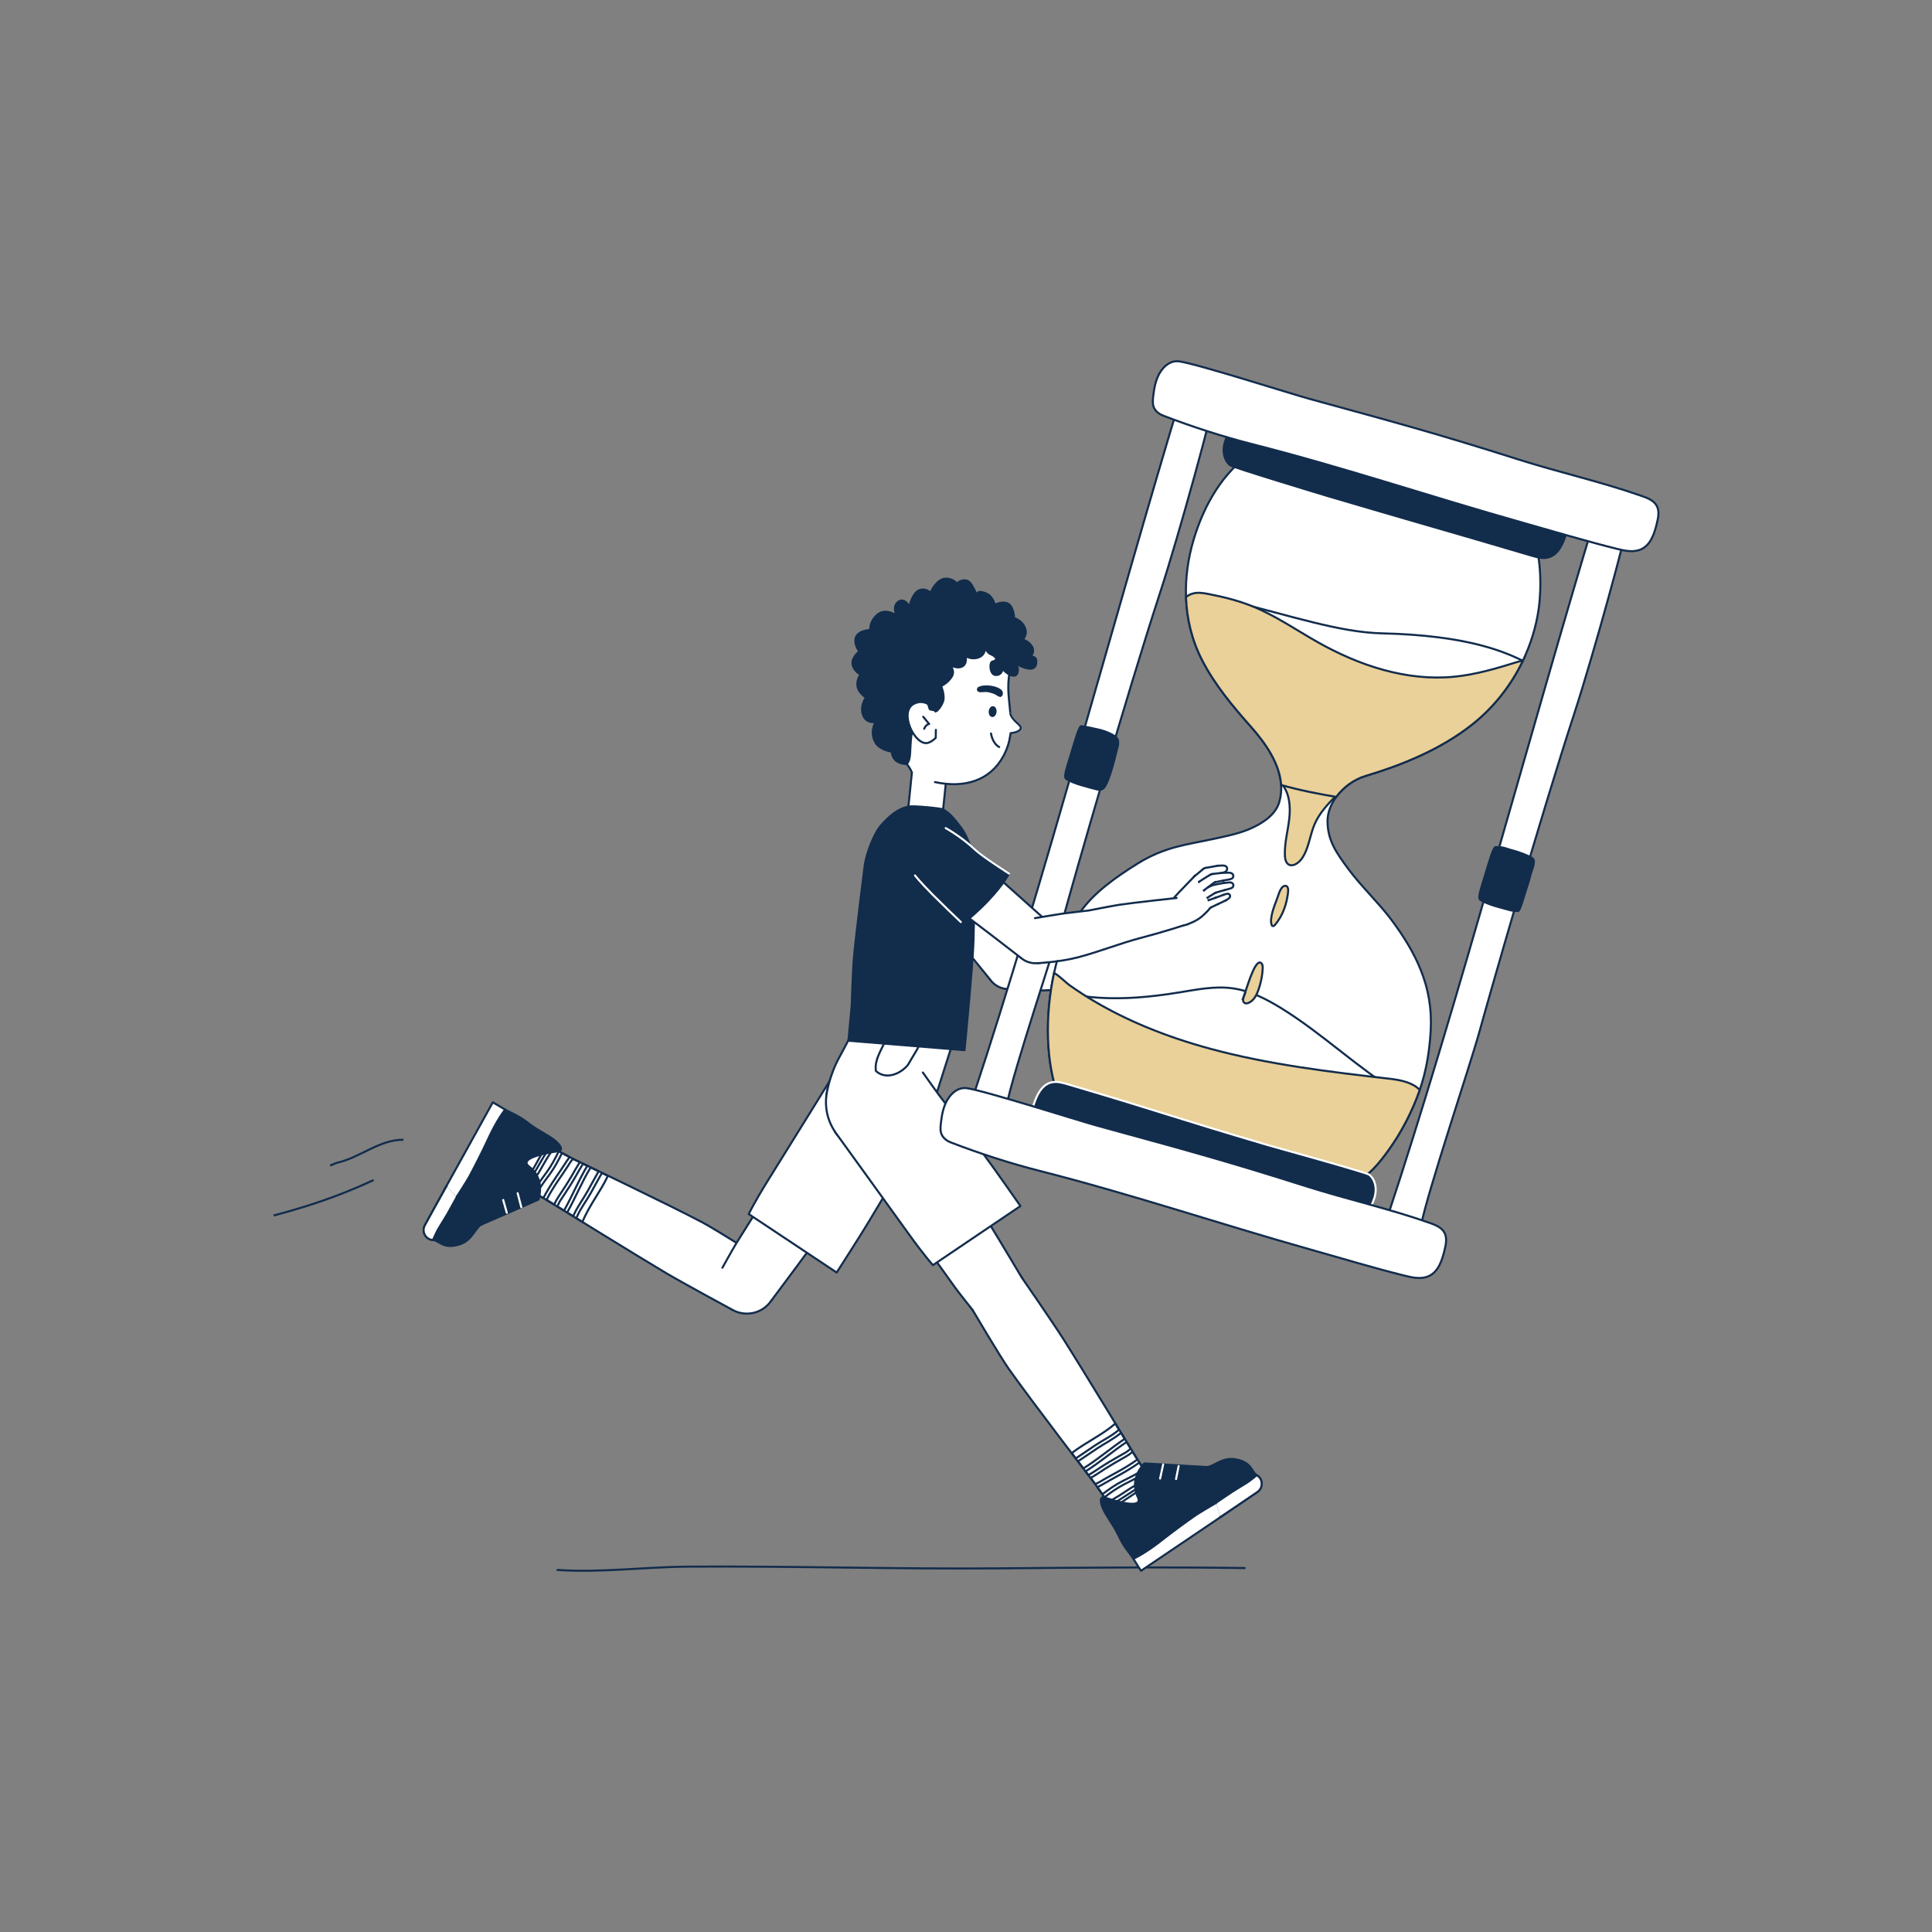 <svg viewBox="0 0 1600 1600" xmlns="http://www.w3.org/2000/svg" id="Layer_1"><rect x="0" y="0" width="1600" height="1600" fill="#808080" stroke="none"/><defs><style>.cls-1,.cls-2,.cls-3,.cls-4{fill:none;}.cls-2,.cls-5,.cls-6,.cls-7,.cls-8,.cls-9,.cls-10,.cls-11,.cls-3,.cls-4{stroke-linejoin:round;}.cls-2,.cls-5,.cls-6,.cls-7,.cls-8,.cls-9,.cls-10,.cls-11,.cls-3,.cls-4,.cls-12{stroke-width:1.70px;}.cls-2,.cls-5,.cls-6,.cls-9,.cls-11,.cls-3,.cls-12{stroke:#122C4C;}.cls-13,.cls-6,.cls-7,.cls-8,.cls-11{fill:#122C4C;}.cls-14,.cls-5,.cls-9,.cls-10{fill:#fff;}.cls-7,.cls-8,.cls-10,.cls-4{stroke:#fff;}.cls-8,.cls-9,.cls-10,.cls-11,.cls-3,.cls-4,.cls-12{stroke-linecap:round;}.cls-12{fill:#EAD099;stroke-miterlimit:10;}</style></defs><path d="m1031.48,1298.6c-67.91-.99-135.79-.34-203.71.24-86.37.73-171.89-2.02-258.18-1.41-36.23.25-72.58,5.26-108.58,2.68" class="cls-2"></path><g id="Artwork_2330"><circle r="24.39" cy="1063.49" cx="618.52" class="cls-9" id="C"></circle><circle r="19.74" cy="966.19" cx="444.66" class="cls-9"></circle><polyline points="630.42 1042.18 573.72 1007.92 475.03 959.96 464.83 954.57 452.72 948.16 433.54 982.5 445.35 989.47 455.28 995.33 551.52 1054.24 606.64 1084.78" class="cls-14"></polyline><path d="m489.23,988.04c3.1-5.55,6.1-11.16,9.26-16.67l4.96,2.41c-6.26,13.24-15.57,24.57-21.08,38.14l-5.05-3.09c2.93-7.4,8.05-13.88,11.91-20.78Z" class="cls-9"></path><path d="m489.14,966.82l6.62,3.22c-3.21,5.6-6.24,11.3-9.42,16.93-3.8,6.74-8.64,13.08-11.63,20.26l-5.02-3.07c6.89-12.22,12.15-25.35,19.44-37.34Z" class="cls-9"></path><path d="m465.66,991.8c2.27-3.38,4.48-6.78,6.66-10.22,2.77-4.36,5.28-8.85,7.81-13.35.86-1.52,1.8-2.99,2.72-4.47l3.55,1.73c-7.22,11.92-12.46,24.94-19.29,37.08l-5.29-3.24c.45-2.72,2.39-5.38,3.83-7.53Z" class="cls-9"></path><path d="m452.56,993.72c2.84-5.5,6.09-10.77,9.58-15.93,2.58-3.82,5.23-7.61,7.74-11.48,1.44-2.22,2.82-4.65,4.65-6.62l.5.27,5.19,2.52c-1.21,1.96-2.51,3.88-3.6,5.85-2.5,4.49-5.12,8.89-7.87,13.24-2.09,3.3-4.3,6.5-6.41,9.78-1.23,1.9-2.55,4.06-3.21,6.33l-3.84-2.35-2.72-1.6Z" class="cls-9"></path><path d="m444.49,988.97c2.78-6.23,7.29-11.66,11.25-17.19,3.78-5.28,6.85-11.04,9.66-16.91l6.41,3.39c-1.48,1.74-2.73,3.69-3.96,5.62-2.47,3.87-5.13,7.64-7.69,11.45-3.69,5.49-7.17,11.04-10.19,16.86l-4.61-2.72-.86-.51Z" class="cls-9"></path><path d="m450.23,958.02c-2.35,3.81-4.41,7.79-6.74,11.61-2.82,4.62-6.22,8.84-9.54,13.11l-.41-.24,19.17-34.34,3.03,1.6c-1.95,2.67-3.78,5.43-5.52,8.25Z" class="cls-9"></path><path d="m445.84,971.59c2.37-3.8,4.41-7.79,6.74-11.61,1.84-3.01,3.77-5.95,5.86-8.79l4.27,2.26c-2.88,6.01-6.04,11.9-9.94,17.3-3.88,5.37-8.13,10.66-10.9,16.67l-5.32-3.14c3.21-4.15,6.51-8.23,9.28-12.69Z" class="cls-9"></path><path d="m433.54,982.5l11.8,6.97,9.94,5.86s73.75,45.62,96.23,58.91c15.36,9.08,55.12,30.54,55.12,30.54" class="cls-9"></path><path d="m630.42,1042.18s-37.34-23.82-48.63-29.79c-27.56-14.58-106.76-52.43-106.76-52.43l-10.2-5.39-12.12-6.41" class="cls-3"></path><circle r="29.75" cy="925.48" cx="710.71" class="cls-9"></circle><polygon points="685.54 909.61 620.76 1012.1 598.26 1049.89 638.81 1077.02 670.36 1034.45 735.44 942.02 685.54 909.61" class="cls-14"></polygon><path d="m638.81,1077.02s22.34-29.79,30.57-41.18c2.23-3.09,7.96-11.91,11.18-16.45,19.96-28.14,54.88-77.37,54.88-77.37" class="cls-9"></path><path d="m685.54,909.61s-43.26,67.96-58.94,93.16c-3.15,5.06-13.42,21.42-16.57,26.48-2.99,4.8-11.77,20.64-11.77,20.64" class="cls-9"></path><circle r="43.87" cy="912.76" cx="727.9" class="cls-9" id="C-2"></circle><path d="m764.44,937.04s-12.17,19.05-16.54,26.86c-6.08,10.85-21.28,35.73-27.55,46.39-6.34,10.78-27.46,43.56-27.46,43.56l-72.81-48.4s4.02-8.81,16.7-29.11c16.65-26.66,54.51-87.84,54.51-87.84" class="cls-9"></path><circle r="22.04" cy="994.65" cx="388.09" class="cls-11"></circle><path d="m367.15,1001.48c-1.79-5.49-1.45-11.67,1.48-17.18,5.72-10.75,19.06-14.83,29.81-9.11,3.5,1.86,6.27,4.53,8.25,7.65-12.56,7.54-18.07,7.64-39.54,18.64Z" class="cls-9"></path><circle r="10.18" cy="994.65" cx="388.09" class="cls-11" id="C-3"></circle><path d="m369.72,982.24l-17.86,32.46c-2.88,5.24.59,11.78,6.56,12.2.07,0,.14,0,.22.01,5.09.33,8.05,7.78,21.53,3.77,11.33-3.37,13.24-14.26,18.9-16.75" class="cls-11"></path><path d="m369.78,982.31l-12.28,22.15-5.65,10.27c-2.87,5.22.58,11.74,6.53,12.17.07,0,.14.01.21.01,0,0,3.06-6.89,4.19-8.8,1.99-3.38,7.67-12.59,7.67-12.59l7.8-14.07" class="cls-9"></path><path d="m399.07,1013.93c22.12-9.54,46.88-20.52,46.88-20.52,0,0,6.02-16.88-7.74-27.25-11.23-8.46,25.21-12.96,25.21-12.96,0,0,4.77-1.77-4.79-9.41-2.7-2.16-9.3-5.82-14.11-8.78-5.17-3.18-9.18-6.78-13.04-9.15-5.29-3.26-9.9-4.96-13.14-6.92l-.03-.02c-7.75-4.66-29.72,53.69-29.72,53.69l-10.33,18.84" class="cls-11"></path><line y2="993.77" x2="416.73" y1="1004.36" x1="419.71" class="cls-4"></line><line y2="988.16" x2="428.69" y1="999.69" x1="431.72" class="cls-4"></line><path d="m378.62,990.59s7.87-12.25,9.83-15.78c3.68-6.65,12.04-23.22,14.92-29.6,8.37-18.51,14.97-26.27,14.97-26.27l-.03-.02c-7.75-4.66-10.18-6.01-10.18-6.01l-37.99,68.54" class="cls-9"></path><circle r="19.74" cy="966.19" cx="444.66" class="cls-1" id="C-4"></circle><circle r="43.87" cy="912.76" cx="727.9" class="cls-9" id="C-5"></circle><circle r="39.91" cy="855.05" cx="749.83" class="cls-9" id="C-6"></circle><path d="m770.5,921.73l18.17-57.11-78.12-18.57s-10.94,21.5-14.98,28.69c-9.42,16.77-11.23,32.82-11.23,32.82" class="cls-14"></path><path d="m710.55,846.05s-10.94,21.5-14.98,28.69c-9.42,16.77-11.23,32.82-11.23,32.82" class="cls-9"></path><line y2="864.62" x2="788.66" y1="921.73" x1="770.5" class="cls-9"></line><path d="m763.45,860.65c-3.11,8.22-7.93,14.66-11.57,21.32-6.21,7.41-18.12,12.58-26.5,4.98-1.63-11.27,7.38-20.62,10.04-31.25" class="cls-3"></path><circle r="24.39" cy="1071.24" cx="825.71" class="cls-9" id="C-7"></circle><circle r="19.74" cy="1236.8" cx="936.54" class="cls-9"></circle><polyline points="805.45 1084.84 840.44 1141.08 906.66 1228.58 913.3 1238.01 921.19 1249.22 953.85 1227.3 946.49 1215.74 940.29 1206.01 881.23 1109.87 845.96 1057.66" class="cls-14"></polyline><path d="m906.73,1197.12c-5.28,3.54-10.5,7.19-15.82,10.66l-3.33-4.4c11.58-8.96,25.02-14.84,36.08-24.43l3.1,5.04c-5.96,5.27-13.47,8.72-20.04,13.12Z" class="cls-9"></path><path d="m897.19,1216.07l-4.44-5.87c5.4-3.54,10.69-7.24,16.07-10.82,6.44-4.28,13.64-7.74,19.55-12.78l3.08,5.01c-11.69,7.77-22.32,17.08-34.26,24.46Z" class="cls-9"></path><path d="m929.44,1204.45c-3.56,1.98-7.07,4.01-10.57,6.09-4.44,2.63-8.72,5.49-13.02,8.35-1.45.97-2.96,1.85-4.45,2.75l-2.38-3.15c11.84-7.34,22.41-16.58,34.01-24.3l3.25,5.29c-1.63,2.22-4.57,3.71-6.83,4.97Z" class="cls-9"></path><path d="m941.99,1208.68c-5.02,3.62-10.31,6.84-15.76,9.86-4.03,2.23-8.12,4.41-12.1,6.72-2.29,1.33-4.62,2.86-7.14,3.79l-.33-.46-3.48-4.6c1.97-1.2,4-2.32,5.86-3.58,4.26-2.87,8.59-5.6,13.01-8.23,3.36-2,6.78-3.85,10.15-5.81,1.95-1.14,4.11-2.46,5.74-4.19l2.36,3.84,1.7,2.66Z" class="cls-9"></path><path d="m947.03,1216.58c-5.31,4.29-11.78,7.09-17.82,10.22-5.77,2.99-11.11,6.73-16.28,10.69l-4.17-5.93c2.11-.87,4.11-2.05,6.08-3.22,3.96-2.33,8.03-4.48,12.05-6.72,5.78-3.22,11.4-6.59,16.73-10.41l2.88,4.52.53.84Z" class="cls-9"></path><path d="m927.88,1241.56c3.82-2.33,7.46-4.95,11.27-7.29,4.61-2.84,9.55-5.06,14.45-7.36l.26.4-32.66,21.92-1.98-2.81c2.95-1.5,5.83-3.13,8.66-4.85Z" class="cls-9"></path><path d="m937.94,1231.45c-3.83,2.31-7.46,4.95-11.28,7.29-3,1.85-6.06,3.59-9.21,5.17l-2.78-3.95c5.3-4.05,10.78-7.86,16.71-10.91,5.9-3.03,12.08-5.82,17.28-9.92l3.31,5.21c-4.74,2.24-9.53,4.39-14.03,7.1Z" class="cls-9"></path><path d="m953.85,1227.3l-7.36-11.56-6.2-9.73s-45.04-74.11-59.06-96.14c-9.57-15.05-35.28-52.21-35.28-52.21" class="cls-9"></path><path d="m805.45,1084.84s22.48,38.16,29.83,48.6c17.95,25.5,71.38,95.14,71.38,95.14l6.64,9.43,7.89,11.21" class="cls-3"></path><polygon points="708.88 950.74 779.04 1049.63 805.44 1084.81 845.95 1057.62 818.57 1012.26 757.84 916.91 708.88 950.74" class="cls-14"></polygon><path d="m845.95,1057.62s-19.05-31.99-26.46-43.93c-2.01-3.24-7.99-11.9-10.96-16.6-18.43-29.16-50.69-80.18-50.69-80.18" class="cls-9"></path><path d="m708.88,950.74s46.4,65.85,63.75,89.94c3.49,4.84,14.71,20.55,18.19,25.4,3.31,4.59,14.61,18.73,14.61,18.73" class="cls-9"></path><circle r="30.18" cy="912.76" cx="727.9" class="cls-1" id="C-8"></circle><path d="m764.26,888.2s12.99,18.5,18.55,25.51c7.73,9.75,24.96,33.27,32.43,43.12,7.56,9.97,29.84,41.96,29.84,41.96l-72.45,48.93s-6.62-7.07-20.57-26.51c-18.33-25.54-60.51-83.82-60.51-83.82" class="cls-9"></path><circle r="22.04" cy="1237.09" cx="999.87" class="cls-11"></circle><path d="m1021.63,1240.5c-.89,5.71-4,11.06-9.11,14.64-9.97,6.99-23.71,4.57-30.7-5.4-2.27-3.24-3.53-6.88-3.88-10.56,14.61-1.02,19.57,1.39,43.69,1.32Z" class="cls-9"></path><circle r="10.18" cy="1237.09" cx="999.87" class="cls-11" id="C-9"></circle><path d="m1010.62,1256.47l30.64-20.84c4.95-3.36,4.81-10.77-.31-13.84-.06-.04-.12-.07-.19-.11-4.38-2.6-3.64-10.58-17.48-13.12-11.63-2.13-18.27,6.71-24.45,6.36" class="cls-11"></path><path d="m1010.6,1256.39l20.99-14.18,9.69-6.59c4.93-3.35,4.8-10.73-.3-13.81-.06-.04-.12-.07-.18-.11,0,0-5.85,4.75-7.72,5.94-3.31,2.11-12.54,7.75-12.54,7.75l-13.33,9.01" class="cls-9"></path><path d="m998.83,1214.92c-24.04-1.53-51.09-2.97-51.09-2.97,0,0-13.02,12.32-5.46,27.8,6.17,12.63-28.34.12-28.34.12,0,0-5.06-.59,0,10.56,1.43,3.15,5.65,9.4,8.6,14.22,3.16,5.18,5.11,10.2,7.47,14.07,3.24,5.3,6.58,8.91,8.58,12.12l.02.03c4.79,7.67,50.84-34.37,50.84-34.37l17.75-12.1" class="cls-11"></path><line y2="1224.88" x2="973.95" y1="1214.09" x1="976.1" class="cls-4"></line><line y2="1224.46" x2="960.74" y1="1212.81" x1="963.27" class="cls-4"></line><path d="m1006.47,1245s-12.57,7.35-15.91,9.61c-6.3,4.25-21.26,15.24-26.72,19.62-15.86,12.7-25.26,16.63-25.26,16.63l.02.03c4.79,7.67,6.34,9.97,6.34,9.97l64.94-43.86" class="cls-9"></path><circle r="19.74" cy="1236.8" cx="936.54" class="cls-1" id="C-10"></circle></g><circle r="3.04" cy="792.51" cx="1000.63" class="cls-9" id="C-11"></circle><path d="m1000.24,789.49c1.89-.2,3.66-.39,4.67-.26,2.65.35,3.26,3.15,1.5,4.49-.74.56-2.74,1.17-5.06,1.74" class="cls-9"></path><circle r="3.43" cy="794.27" cx="991.3" class="cls-9" id="C-12"></circle><path d="m1001.16,795.5c-2.93.69-7.18,1.62-9.16,2.13-.46-2.24-1.01-4.46-1.5-6.69,2.8-.51,7.09-1.12,9.75-1.45.24,1.4.79,5.34.92,6.01Z" class="cls-14"></path><path d="m1001.16,795.5c-2.93.69-7.18,1.62-9.16,2.13" class="cls-3"></path><path d="m990.5,790.94c2.8-.51,7.09-1.12,9.75-1.45" class="cls-3"></path><circle r="3.91" cy="794.73" cx="982.86" class="cls-9" id="C-13"></circle><path d="m991.33,797.7c-3.43.32-8.31.94-8.31.94l-.31-7.82s4.31-.01,8.46.03c.05,2.32.15,4.53.17,6.86Z" class="cls-14"></path><path d="m991.33,797.7c-3.43.32-8.31.94-8.31.94" class="cls-3"></path><path d="m982.7,790.82s4.31-.01,8.46.03" class="cls-3"></path><ellipse transform="translate(-108.19 158.74) rotate(-8.58)" ry="3.48" rx="3.58" cy="800.25" cx="1003.65" class="cls-9" id="C-14"></ellipse><path d="m1004.55,803.62c2.15-.62,4.17-1.18,5.21-1.76,2.74-1.52,2.18-4.76-.34-5.41-1.06-.27-3.51-.04-6.29.36" class="cls-9"></path><ellipse transform="translate(-62.43 84.14) rotate(-4.71)" ry="3.93" rx="4.04" cy="801.7" cx="992.56" class="cls-9" id="C-15"></ellipse><path d="m1003.15,796.81c-3.53.31-8.63.83-11.04.99.3,2.6.5,5.22.77,7.82,3.32-.45,8.35-1.34,11.44-1.95-.24-1.61-1.07-6.09-1.17-6.86Z" class="cls-14"></path><path d="m1003.15,796.81c-3.53.31-8.63.83-11.04.99" class="cls-3"></path><path d="m992.88,805.62c3.32-.45,8.35-1.34,11.44-1.95" class="cls-3"></path><ellipse transform="translate(151.95 1759.15) rotate(-88.26)" ry="4.61" rx="4.49" cy="801.26" cx="982.61" class="cls-9" id="C-16"></ellipse><path d="m992.55,797.77c-4.04-.34-9.8-.99-9.8-.99l-.27,8.97s5.07-.03,9.96-.12c.03-2.66.12-5.2.11-7.86Z" class="cls-14"></path><path d="m992.55,797.77c-4.04-.34-9.8-.99-9.8-.99" class="cls-3"></path><path d="m982.48,805.74s5.07-.03,9.96-.12" class="cls-3"></path><ellipse transform="translate(-41.55 54.5) rotate(-3.05)" ry="3.26" rx="3.35" cy="806.99" cx="1002" class="cls-9" id="C-17"></ellipse><path d="m1002.53,810.2c2.06-.38,3.99-.72,5.01-1.17,2.69-1.17,2.46-4.23.18-5.07-.96-.35-3.26-.35-5.89-.23" class="cls-9"></path><ellipse transform="translate(170.02 1787.16) rotate(-89.18)" ry="3.78" rx="3.67" cy="807.34" cx="991.54" class="cls-9" id="C-18"></ellipse><path d="m1001.84,803.74c-3.31-.03-8.11,0-10.36-.08.04,2.45,0,4.9.01,7.35,3.13-.12,7.89-.5,10.82-.78-.08-1.52-.45-5.77-.47-6.49Z" class="cls-14"></path><path d="m1001.84,803.74c-3.31-.03-8.11,0-10.36-.08" class="cls-3"></path><path d="m991.49,811.01c3.13-.12,7.89-.5,10.82-.78" class="cls-3"></path><ellipse transform="translate(114.57 1735.37) rotate(-86.34)" ry="4.31" rx="4.19" cy="806.62" cx="982.26" class="cls-9" id="C-19"></ellipse><path d="m991.66,803.66c-3.77-.44-9.13-1.23-9.13-1.23l-.54,8.37s4.74.13,9.31.2c.11-2.49.27-4.85.35-7.34Z" class="cls-14"></path><path d="m991.66,803.66c-3.77-.44-9.13-1.23-9.13-1.23" class="cls-3"></path><path d="m981.99,810.8s4.74.13,9.31.2" class="cls-3"></path><ellipse transform="translate(-45.31 58.98) rotate(-3.3)" ry="3.02" rx="3.11" cy="815.1" cx="1000.08" class="cls-9" id="C-20"></ellipse><path d="m1000.58,818.08c1.91-.36,2.98-.8,3.92-1.21,2.49-1.1,2.27-3.94.14-4.7-.89-.32-2.3-.2-4.74-.08" class="cls-9"></path><ellipse transform="translate(-78.46 106.01) rotate(-5.89)" ry="3.41" rx="3.51" cy="816.17" cx="991.92" class="cls-9" id="C-21"></ellipse><path d="m999.58,812.12c-3.06.33-6.03.5-8.11.67.31,2.25.53,4.52.81,6.77,2.87-.45,5.78-.93,8.45-1.51-.24-1.39-1.04-5.27-1.14-5.93Z" class="cls-14"></path><path d="m999.58,812.12c-3.06.33-6.03.5-8.11.67" class="cls-3"></path><path d="m992.27,819.56c2.87-.45,5.78-.93,8.45-1.51" class="cls-3"></path><ellipse transform="translate(73.21 1711.36) rotate(-84.22)" ry="4" rx="3.89" cy="815.18" cx="983.34" class="cls-9" id="C-22"></ellipse><path d="m992.16,812.77c-3.48-.54-8.43-1.46-8.43-1.46l-.78,7.74s4.39.29,8.63.51c.18-2.3.42-4.49.58-6.8Z" class="cls-14"></path><path d="m992.16,812.77c-3.48-.54-8.43-1.46-8.43-1.46" class="cls-3"></path><path d="m982.95,819.05s4.39.29,8.63.51" class="cls-3"></path><circle r="4.98" cy="789.08" cx="969.04" class="cls-9"></circle><circle r="11.8" cy="802.29" cx="958.76" class="cls-9" id="C-23"></circle><path d="m954.08,791.45s5.15-3.78,6.63-4.54c3.29-1.69,6.53-2.47,6.53-2.47l5.28,8.21,10.18-1.83s.87,7.3,1.16,15.62c.27,7.68-1.46,12.56-1.46,12.56,0,0-2.92-.16-10.66-1.5-3.02-.52-15.39-3.66-15.39-3.66l-2.26-22.39Z" class="cls-14"></path><path d="m964.8,800.45s2.77-.48,4.75-2.45c1.91-1.9,2.98-5.36,2.98-5.36" class="cls-3"></path><path d="m982.4,819s-2.71-.16-10.66-1.5c-3.02-.51-15.39-3.66-15.39-3.66" class="cls-3"></path><path d="m954.08,791.45s2.69-2.13,6.23-4.02c3.23-1.73,6.79-2.95,6.94-2.99" class="cls-3"></path><path d="m983.02,813.65s.12-6.6.26-8.97c.3-5.08.25-9.95.25-9.95" class="cls-3"></path><circle r="3.87" cy="786.91" cx="979.8" class="cls-9" id="C-24"></circle><path d="m981.57,790.35c3.58-1.4,10.25-5.26,8.91-8.75-.96-2.52-8.01.36-12.23,1.77" class="cls-9"></path><circle r="4.98" cy="789.08" cx="969.04" class="cls-1" id="C-25"></circle><path d="m980.68,790.68c-.53-1.95-1.37-7.01-1.51-7.59-1.25.11-3.54.29-4.25.36-3.27.3-6.44.68-6.44.68l1.98,9.72s3.35-.96,8.1-2.48c.13-.04,1.98-.67,2.12-.7Z" class="cls-14"></path><path d="m970.45,793.86s3.4-.91,7.53-2.29c1-.33,2.55-.86,2.69-.89" class="cls-3"></path><path d="m979.16,783.09c-1.25.11-3.54.29-4.25.36-3.27.3-6.44.68-6.44.68" class="cls-3"></path><circle r="18.69" cy="800.43" cx="835.25" class="cls-9"></circle><circle r="21.76" cy="700.53" cx="761.33" class="cls-11"></circle><circle r="13.41" cy="700.53" cx="761.33" class="cls-11" id="C-26"></circle><path d="m778.52,687.19l69.7,99.78-28.17,24.34s-35.42-42.97-44-53.21c-11.52-13.75-31.91-44.22-31.91-44.22" class="cls-14"></path><path d="m820.05,811.31s-34.73-43.04-44-53.21c-18.53-20.32-31.91-44.22-31.91-44.22" class="cls-3"></path><line y2="786.97" x2="848.22" y1="687.19" x1="778.52" class="cls-9"></line><path d="m744.13,713.88s3.81,6.71,11.99,20.88c7.89,13.68,17.91,30.29,23.44,37.85,4.68-1.3,16.99-8.04,25.58-13.76,16.59-11.05,20.78-17.24,21.47-17.57,0,0-18.06-18.5-22.8-25.64-9.03-13.61-25.3-28.45-25.3-28.45,0,0-13.72,9.3-18.77,13.22-3.55,2.76-15.62,13.47-15.62,13.47Z" class="cls-11"></path><path d="m750.45,724.98s-2.57-4.35,5.68,9.78c4.78,8.2,7.37,14.51,9.67,17.88" class="cls-8"></path><path d="m826.62,741.28s-18.06-18.5-22.8-25.64c-9.03-13.61-19.63-23-19.63-23" class="cls-8"></path><path d="m838.76,782.07l42.62,3.09,29.7,1.18,45.85,4.48s1.79,3.46,1.88,10.88c.1,7.23-.84,12.51-.84,12.51,0,0-14.82,1.67-38.33,2.63-15.69.64-30.87,1.98-45.2,2.92-20.13,1.32-41.09-.73-41.39-.76" class="cls-14"></path><path d="m957.98,814.21s-17,1.75-36.75,2.56c-18.43.76-39.06,2.73-56.31,3.43-16,.64-31.57-1.17-31.85-1.2" class="cls-3"></path><path d="m838.76,782.07s18.63.88,24.82,1.38c5.06.41,20.12,1.95,20.12,1.95,0,0,19.46.39,25.93.8,11.86.76,47.31,4.62,47.31,4.62" class="cls-3"></path><circle r="8.96" cy="800.43" cx="835.25" class="cls-10" id="C-27"></circle><g id="hourglass_avazi_jamacuyc"><path d="m1175.76,902.65c-6.37,18.21-15.57,35.65-25.94,49.99-7.68,10.61-16.41,21.51-28.29,27.03l-244.59-70.73c-11.18-28.65-11.55-68.53-4-103.21,1.02-4.71,2.2-9.32,3.5-13.79,3.79-12.92,11.6-27.22,18.42-36.91,11.01-15.62,28.78-28.41,47.38-39.93,22.74-14.09,40.92-15.58,62.31-20.25,10.65-2.32,21.45-4.37,31.41-8.81,9.95-4.43,20.42-11.32,23.47-21.78,1.39-4.76,1.83-9.5,1.54-14.2-1.12-17.63-12.81-34.51-24.83-48.05-15.24-17.15-30.22-35.1-40.68-55.51-8.39-16.37-12.62-34.06-13.26-52.03-.58-15.91,1.67-32.02,6.33-47.63,8.51-28.5,24.17-55.98,48.89-72.51l231.15,67.53c7.89,16.34,8.26,45.37,5.57,63.32-2.18,14.5-6.59,28.63-12.91,41.85-9.9,20.72-24.51,39.21-42.59,53.38-25.76,20.17-56.74,32.87-88.06,42.29-9.1,2.74-18.02,9.15-23.97,17.26-4.38,5.96-7.15,12.84-7.19,19.82-.09,16.5,7.68,26.9,17.46,40.2,9.78,13.29,25.41,28.33,35.28,41.56,20.19,27.06,34.63,55.14,32.71,91.33-.85,16.04-3.33,33.23-9.12,49.77Z" class="cls-5"></path><path d="m1061.39,649.06c6.64,7.8,7.48,19.01,6.3,29.18s-4.04,20.23-3.58,30.47c.13,2.95.91,6.4,3.63,7.54,1.77.74,3.83.2,5.51-.73,3.33-1.86,5.63-5.15,7.29-8.58,3.77-7.78,4.79-16.62,8.23-24.55,3.85-8.84,10.53-16.11,17.33-22.96" class="cls-12"></path><path d="m1052.7,760.97c-.17,1.58-.13,3.38.37,4.89.14.42.39.85.8,1.02.74.31,1.51-.35,2.04-.96,6.52-7.64,9.84-17.61,10.87-27.6.2-1.9-.18-5.27-2.96-4.7-2.29.47-4,4.26-4.57,6.02-2.3,7.06-5.75,13.98-6.55,21.34Z" class="cls-12"></path><path d="m1144.64,524.52c70.18,1.62,100.65,15.18,115.49,22.19,7.23,3.41-87.57,35.92-128.93,27.27-24.11-5.04-47.15-14.89-67.7-28.44-10.34-6.82-47.96-48.68-43.48-47.59,48.95,11.88,89.01,25.74,124.61,26.56Z" class="cls-5"></path><path d="m976.26,821.94c14.81-2.43,29.85-5.51,44.71-3.43,14.27,2,27.46,8.66,39.74,16.21,34.61,21.28,64.06,50.2,98.82,71.24,1.83,1.11,3.85,2.42,4.32,4.5.88,3.83-3.77,6.42-7.57,7.42-29.81,7.86-61.34,4.84-91.84.31-56.31-8.36-113.72-22.55-159-57.05-4.71-3.59-38.78-33.83-23.82-38.24,3.74-1.1,9.74,1.33,13.56,1.87,5.11.73,10.24,1.23,15.39,1.54,10.21.62,20.45.47,30.65-.21,11.74-.78,23.42-2.28,35.02-4.18Z" class="cls-5"></path><path d="m1261.23,547.04c-9.9,20.72-24.51,39.21-42.59,53.38-25.76,20.17-56.74,32.87-88.06,42.29-9.1,2.74-18.02,9.15-23.97,17.26-15.37-2.61-30.68-5.58-45.65-9.89-1.12-17.63-12.81-34.51-24.83-48.05-15.24-17.15-30.22-35.1-40.68-55.51-8.39-16.37-12.62-34.06-13.26-52.03,1.57-1.29,3.38-2.28,5.43-2.88,4.3-1.27,8.91-.51,13.3.34,12.4,2.4,24.73,5.49,36.45,10.22,19.05,7.71,36.07,19.58,53.97,29.68,34.28,19.34,73.47,32.37,112.65,28.61,18-1.72,35.46-6.92,52.73-12.29,1.47-.45,2.98-.92,4.5-1.12Z" class="cls-12"></path><path d="m1175.76,902.65c-6.37,18.21-15.57,35.65-25.94,49.99-7.68,10.61-16.41,21.51-28.29,27.03l-244.59-70.73c-11.18-28.65-11.55-68.53-4-103.21,4.71,2.68,9.4,7.77,13.15,10.42,6.62,4.68,13.44,9.09,20.42,13.2,13.87,8.19,28.37,15.29,43.25,21.44,16.95,7.02,34.39,12.81,52.08,17.62,48.7,13.24,99.02,19.22,149.15,24.98,8.86,1.02,19.12,3.12,24.76,9.25Z" class="cls-12"></path><path d="m1030.17,825.03c-.71,1.86-1.25,4.37.38,5.5,1,.7,2.39.46,3.51-.02,4.18-1.79,6.51-6.24,8.04-10.52,2.07-5.77,3.3-11.83,3.64-17.95.11-1.94-.26-4.42-2.14-4.89-5.01-1.26-11.81,23.64-13.44,27.89Z" class="cls-12"></path><path d="m1013.68,369.19c-1.03,5.8.39,12.42,5.03,16.06,2.44,1.92,78.83,24.98,81.8,25.86,80.4,23.73,87.48,25.31,167.88,49.04,4.42,1.3,9.08,2.62,13.56,1.53,8.76-2.12,12.81-12.03,15.37-20.68.44-1.48.86-3.15.14-4.52-.68-1.3-2.17-1.93-3.55-2.44-10.63-3.97-21.41-7.54-32.18-11.11-33.66-11.14-67.32-22.29-101.18-32.79-34.06-10.57-68.33-20.49-102.94-29.1-9.76-2.43-19.55-4.75-29.36-6.95-4.54-1.02-6.67-2.42-9.14,1.83-2.4,4.12-4.6,8.51-5.44,13.25Z" class="cls-6"></path><path d="m1138.98,988.89c1.03-5.8-.39-12.42-5.03-16.06-2.44-1.92-80.94-23.62-83.91-24.5-80.4-23.73-85.36-26.67-165.77-50.4-4.42-1.3-9.08-2.62-13.56-1.53-8.76,2.12-12.81,12.03-15.37,20.68-.44,1.48-.86,3.15-.14,4.52.68,1.3,2.17,1.93,3.55,2.44,10.63,3.97,21.41,7.54,32.18,11.11,33.66,11.14,67.32,22.29,101.18,32.79,34.06,10.57,68.33,20.49,102.94,29.1,9.76,2.43,19.55,4.75,29.36,6.95,4.54,1.02,6.67,2.42,9.14-1.83,2.4-4.12,4.6-8.51,5.44-13.25Z" class="cls-7"></path><path d="m978.78,325.68c-52.73,173.76-116.23,411.95-172.72,581.93,8.39,5.23,17.55,8.08,27.42,8.57,5.35-28.37,41.08-134.14,48.73-161.97,7.55-27.47,50.68-178.21,78.45-263.15,16.15-49.4,45.2-155.71,43.93-157.88-1.36-2.33-19.17-5.21-25.8-7.51Z" class="cls-5"></path><path d="m895.51,601.41c-1.82-.26-4.99,11.2-8.38,22.43-2.96,9.79-6.51,19.4-4.31,21,5.63,4.09,18.64,6.99,25.35,8.84,1.12.31,3.07.34,4.18,0,1.41-.42,2.34-1.74,3.07-3.02,2.01-3.55,3.58-8.22,4.8-12.12,1.63-5.25,2.83-9.77,4.07-15.12.76-3.29,2.89-8.46.93-11.7-1.94-3.21-10.63-6.37-13.85-7.12-5.29-1.24-10.46-2.44-15.84-3.2Z" class="cls-6"></path><path d="m1321.77,425.88c-52.73,173.76-116.23,411.95-172.72,581.93,8.39,5.23,17.55,8.08,27.42,8.57,5.35-28.37,41.08-134.14,48.73-161.97,7.55-27.47,50.68-178.21,78.45-263.15,16.15-49.4,45.2-155.71,43.93-157.88-1.36-2.33-19.17-5.21-25.8-7.51Z" class="cls-5"></path><path d="m1238.5,701.61c-1.83.14-4.99,11.2-8.38,22.43-2.96,9.79-6.51,19.4-4.31,21,5.63,4.09,18.64,6.99,25.35,8.84,1.12.31,5.16.79,6.27.47,1.41-.42,4.56-11.7,5.77-15.6,1.63-5.25,2.91-8.52,4.15-13.87.76-3.29,4.83-11.45,1.98-13.95-2.07-1.81-12.67-5.67-15.89-6.43-5.29-1.24-8.47-3.39-14.94-2.9Z" class="cls-6"></path><path d="m960.33,309.05c-3.41,5.88-4.58,12.78-5.33,19.53-.36,3.24-.6,6.71.95,9.59,1.46,2.71,4.07,4.77,6.94,5.88,24.64,9.52,50.48,17.73,73.73,23.65,77.75,19.81,146.23,43.09,225,65.33,25.79,7.28,52,15.18,78.01,21.64,6.59,1.64,13.86,3.03,19.94,0,7.65-3.8,10.58-13.04,12.6-21.34,1.16-4.77,2.21-10.06-.11-14.39-2.39-4.46-7.59-6.49-12.36-8.16-34.13-11.99-68-19.39-102.47-30.36-69.57-22.14-108.85-32.57-173.15-50.2-15.35-4.21-93.05-29.06-107.63-30.95-6.99-.91-12.69,3.88-16.11,9.78Z" class="cls-5"></path><path d="m784.49,910.97c-3.41,5.88-4.58,12.78-5.33,19.53-.36,3.24-.6,6.71.95,9.59,1.46,2.71,4.07,4.77,6.94,5.88,24.64,9.52,50.48,17.73,73.73,23.65,77.75,19.81,146.23,43.09,225,65.33,25.79,7.28,52,15.18,78.01,21.64,6.59,1.64,13.86,3.03,19.94,0,7.65-3.8,10.58-13.04,12.6-21.34,1.16-4.77,2.21-10.06-.11-14.39-2.39-4.46-7.59-6.49-12.36-8.16-34.13-11.99-68-19.39-102.47-30.36-69.57-22.14-108.85-32.57-173.15-50.2-15.35-4.21-93.05-29.06-107.63-30.95-6.99-.91-12.69,3.88-16.11,9.78Z" class="cls-5"></path></g><g id="Artwork_2814"><circle r="14.41" cy="639.95" cx="769.66" class="cls-9"></circle><circle r="14.41" cy="669.72" cx="766.63" class="cls-9" id="C-28"></circle><polyline points="780.86 672.06 784.03 641.63 755.32 638.54 752.26 668.58" class="cls-14"></polyline><line y2="668.58" x2="752.26" y1="638.54" x1="755.32" class="cls-9"></line><line y2="641.63" x2="784.03" y1="672.06" x1="780.86" class="cls-9"></line><path d="m832.02,543.82s26.67,19.65,26.19,3.73c-.14-4.56-4.83-3.57-4.83-3.57,0,0,3.98-4.16,1.1-8.69-2.87-4.53-7.67-5.64-7.67-5.64,0,0,4.51-3.68,1.88-9.91-2.63-6.23-8.86-7.85-8.86-7.85,0,0-.21-9.13-4.92-11.86-4.72-2.72-11.1.95-11.1.95,0,0-1.45-7.53-7.79-9.75s-5.75-.32-6.86.68c-1.1,1-3.92-10.33-8.97-11.17-5.06-.84-7.71,2.72-7.71,2.72,0,0-2.93-4.63-9.89-4.15-6.97.48-12.21,11.34-11.75,11.74s-4.16-4.59-9.76-2.14c-5.6,2.46-7.97,13.55-7.97,13.55,0,0-3.98-8.01-9.24-4.02-5.26,3.99-1.25,11.41-1.25,11.41,0,0-9.29-6.7-16.06-.72-6.77,5.97-5.81,12.61-5.81,12.61,0,0-9.35.24-11.76,5.75-2.4,5.5,2.67,12.07,2.67,12.07,0,0-6.39,4.72-5.61,10.41.79,5.69,6.59,8.59,6.59,8.59,0,0-3.46,4.53-2.46,9.96,1,5.44,6.98,9.15,6.98,9.15,0,0-5.27,6.96-2.34,14.59,2.93,7.62,10.43,5.43,10.43,5.43,0,0-5.49,8.58,0,17.56,3.57,5.85,13.26,7.23,13.26,7.23,0,0,.02,6.32,5.96,8.91,22.8,9.92,47.19-38.71,62.49-53.04,15.29-14.33,25.05-34.51,25.05-34.51Z" class="cls-11"></path><path d="m754.58,638.34s-2.12-4.58-5.67-7.63c-8.39-7.2-14.37-14.62-19.98-25.09-10.63-19.86-10.35-40.28-5.43-59.48,6.25-24.4,21.74-39.66,60.03-40.01,15.54-.14,32.74,4.68,41.16,11.75,14.09,11.83,13.05,25.03,10.79,43.29-2.73,22.02,8.11,41.55-4.49,64.92-11.02,20.44-32.33,26.88-56.7,21.6" class="cls-9"></path><path d="m723.51,546.14c6.25-24.4,21.74-39.66,60.03-40.01,15.54-.14,32.74,4.68,41.16,11.75,7.46,6.27,10.68,12.92,11.72,20.5-6.75-1.44-13.42-3.33-20.29-4.15-7.33-.88-14.79-.19-21.46,3.14-6,3-10.98,7.83-14.38,13.59-4.15,7.03-5.64,15.14-7.55,22.98-1.88,7.72-3.95,15.44-7.32,22.64-1.19.32-2.37.7-3.48,1.25-7.75,3.81-7.35,12.75-7.94,20.13-.32,3.93.03,8.14-1.37,11.9-.42,1.13-.98,2.13-1.66,3.01-.71-.76-1.4-1.5-2.04-2.17-7.65-7.99-14.37-14.62-19.98-25.09-10.63-19.86-10.35-40.28-5.43-59.48Z" class="cls-11"></path><path d="m774.82,589.23s-6.94-11.91-17.85-6.45c-13.1,6.56.77,35.12,11.36,32.47,3.25-.82,6.61-4.2,6.61-4.2l.11-6.62" class="cls-9"></path><path d="m764.58,593.62l4.91,5.94s-2.5.17-4.14,3.96" class="cls-9"></path><path d="m836.89,607.21s8.7-.71,8.51-4.69c-.04-.94-1.04-1.91-3.79-4.46-1.41-1.3-4.13-4.06-4.82-6.83,0,0-2.3,4.51-2.7,8.77s2.8,7.21,2.8,7.21Z" class="cls-10"></path><path d="m836.89,607.21s8.7-.71,8.51-4.69c-.04-.94-1.04-1.91-3.79-4.46-1.41-1.3-4.13-4.06-4.82-6.83" class="cls-3"></path><path d="m827.46,618.65c-5.77-3.21-6.74-11.2-6.74-11.2" class="cls-3"></path><path d="m809.19,571.86c-.33-.56-.3-2.39,1.47-3.17,4.15-1.81,11.38-1.21,15.69.77,2.44,1.12,2.99,1.75,3.73,2.87.93,1.4.49,4-1.18,4.8h0c-.86.41-2.89-.84-3.61-1.3-1.81-1.14-2.8-1.49-5.99-2.37-4.46-1.22-8.46,1.21-10.1-1.6Z" class="cls-13"></path><ellipse transform="translate(159.5 1353.5) rotate(-84.71)" ry="2.4" rx="3.65" cy="589.28" cx="822.01" class="cls-11"></ellipse><path d="m774.57,539.26c8.44-14.08,14.86-24.83,25.88-29.78,3.99-.22,7.94.92,10.7,4.24,1.72,2.06,2.73,4.61,4.44,6.68,1.58,1.92,3.67,3.32,6.06,4.02,4.63,1.36,10.29,1.21,11.66,6.95,1.17,4.89,5.14,4.42,8.2,8.78,1.78,2.54-1.1,10.69,1.37,12.77.22,2.89-.13,5.84-2.33,6.48-4.58,1.33-10.35-5.52-10.35-5.52,0,0-.12,5.08-5.39,5.12-5.27.04-5.59-10.69-2.83-11.14,2.76-.45,3.2-2.34,3.2-2.34,0,0-.85-2.18-4.74-3.77-3.89-1.59-4.62-6.92-4.62-6.92,0,0,1.03,7.11-5.21,9.52-6.24,2.4-11-1.19-11-1.19,0,0,1.72,6.65-2.94,8.85-4.66,2.2-10.18-1.64-10.18-1.64,0,0,4.97,5.11,1.5,10.31-3.46,5.21-8.58,7.45-8.58,7.45,0,0,3.15,7.67,1.66,12.44-1.49,4.77-5.14,8.12-5.14,8.12l-5.82-1.24s-10.23-23.67,4.46-48.18Z" class="cls-11"></path></g><path d="m798.75,869.71s3.06-31.49,3.89-42c1.14-14.42,3.7-39.25,3.76-57.75.03-7.34,1.64-29.33,1.64-29.33.76-8.24.35-24.72-1.99-32.38-2.15-7.03-5.63-16.88-10.09-22.71-4.46-5.83-8.2-11.16-14.69-15.11-1.8-1.1-24.61-3.22-28.34-2.52-.12.02-.24.04-.36.07-9.64,1.83-16.41,8.38-22.67,15.27-6.26,6.9-13.03,25.07-13.94,34.84,0,0-7.45,58.19-9,77.68-.73,9.2-1.6,36.86-1.6,36.86l-2.71,29.26,96.09,7.8Z" class="cls-11"></path><circle r="39.91" cy="855.05" cx="749.83" class="cls-1" id="C-29"></circle><circle r="18.69" cy="779.04" cx="857.59" class="cls-9"></circle><circle r="21.76" cy="698.73" cx="762.76" class="cls-11"></circle><circle r="13.41" cy="698.73" cx="762.76" class="cls-11" id="C-30"></circle><path d="m776.44,681.8l90.69,81.17-21.84,30.15s-44.32-33.72-55.02-41.72c-14.36-10.74-41.19-35.74-41.19-35.74" class="cls-14"></path><path d="m845.29,793.12s-43.66-33.95-55.02-41.72c-22.69-15.54-41.19-35.74-41.19-35.74" class="cls-3"></path><line y2="762.97" x2="867.13" y1="681.8" x1="776.44" class="cls-9"></line><path d="m749.08,715.65s5.25,5.66,16.45,17.58c10.82,11.51,24.37,25.38,31.48,31.48,4.25-2.34,14.7-11.71,21.75-19.26,13.62-14.56,16.28-21.54,16.88-22.02,0,0-21.81-13.87-28.07-19.74-11.91-11.18-31.14-21.9-31.14-21.9,0,0-11.23,12.2-15.24,17.16-2.83,3.5-12.12,16.69-12.12,16.69Z" class="cls-11"></path><path d="m757.76,725.01s4.1,5.33,14.84,16.12c5.92,5.95,20.11,19.71,23.13,22.46" class="cls-8"></path><path d="m835.64,723.44s-21.81-13.87-28.07-19.74c-11.91-11.18-24.38-17.89-24.38-17.89" class="cls-8"></path><ellipse transform="translate(-185.33 365.86) rotate(-18.77)" ry="2.48" rx="2.55" cy="743.47" cx="1013.88" class="cls-9" id="C-31"></ellipse><path d="m1014.93,745.72c1.43-.7,2.18-1.28,2.83-1.82,1.73-1.41.93-3.61-.92-3.75-.78-.06-1.87.34-3.77.97" class="cls-9"></path><ellipse transform="translate(-202.51 418.18) rotate(-21.36)" ry="2.8" rx="2.88" cy="746.11" cx="1007.67" class="cls-9" id="C-32"></ellipse><path d="m1012.83,741.23c-2.34.93-4.66,1.71-6.27,2.31.74,1.71,1.4,3.46,2.12,5.18,2.17-.98,4.36-2,6.35-3.04-.49-1.05-1.97-3.94-2.2-4.44Z" class="cls-14"></path><path d="m1012.83,741.23c-2.34.93-4.66,1.71-6.27,2.31" class="cls-3"></path><path d="m1008.69,748.71c2.17-.98,4.36-2,6.35-3.04" class="cls-3"></path><ellipse transform="translate(-213.4 452.34) rotate(-23.08)" ry="3.19" rx="3.28" cy="748.8" cx="1001.11" class="cls-9" id="C-33"></ellipse><path d="m1006.49,743.57c-2.71.99-6.63,2.29-6.63,2.29l2.5,5.87s3.27-1.53,6.4-3.05c-.78-1.73-1.48-3.39-2.28-5.11Z" class="cls-14"></path><path d="m1006.49,743.57c-2.71.99-6.63,2.29-6.63,2.29" class="cls-3"></path><path d="m1002.36,751.73s3.27-1.53,6.4-3.05" class="cls-3"></path><ellipse transform="translate(-136.87 241.25) rotate(-12.73)" ry="2.95" rx="3.04" cy="734.32" cx="1013.25" class="cls-9" id="C-34"></ellipse><path d="m1012.92,731.38c1.89-.18,5.09-.72,6.09-.59,2.64.36,3.19,3.09,1.4,4.38-.75.54-4.19,1.48-6.51,2.02" class="cls-9"></path><ellipse transform="translate(-168.46 317.93) rotate(-16.6)" ry="3.33" rx="3.43" cy="736.24" cx="1005.25" class="cls-9" id="C-35"></ellipse><path d="m1013.91,737.19c-2.89.84-5.86,1.66-7.81,2.28-.57-2.15-1.21-4.28-1.8-6.42,2.76-.67,5.79-1.17,8.42-1.64.31,1.35,1.03,5.15,1.19,5.79Z" class="cls-14"></path><path d="m1013.91,737.19c-2.89.84-5.86,1.66-7.81,2.28" class="cls-3"></path><path d="m1004.3,733.05c2.76-.67,5.79-1.17,8.42-1.64" class="cls-3"></path><ellipse transform="translate(-230.05 550.58) rotate(-27.79)" ry="3.81" rx="3.91" cy="740.28" cx="997.85" class="cls-9" id="C-36"></ellipse><path d="m1006.73,739.24c-2.96,1.76-7.11,4.41-7.11,4.41l-3.55-6.73s3.88-1.87,7.64-3.62c1.01,2.02,2.03,3.92,3.01,5.95Z" class="cls-14"></path><path d="m1006.73,739.24c-2.96,1.76-7.11,4.41-7.11,4.41" class="cls-3"></path><path d="m996.08,736.91s3.88-1.87,7.64-3.62" class="cls-3"></path><circle r="3.3" cy="720.23" cx="1008.94" class="cls-9" id="C-37"></circle><path d="m1009.57,723.47c2.02-.44,3.91-.85,4.89-1.33,2.61-1.26,2.28-4.35,0-5.13-.96-.33-3.22-.26-5.8-.06" class="cls-9"></path><circle r="3.72" cy="722.46" cx="998.88" class="cls-9" id="C-38"></circle><path d="m1008.19,717.03c-3.21.57-7.85,1.45-10.05,1.79.49,2.43.9,4.88,1.36,7.31,3.01-.68,7.55-1.91,10.33-2.72-.36-1.5-1.49-5.66-1.65-6.38Z" class="cls-14"></path><path d="m1008.19,717.03c-3.21.57-7.85,1.45-10.05,1.79" class="cls-3"></path><path d="m999.5,726.13c3.01-.68,7.55-1.91,10.33-2.72" class="cls-3"></path><circle r="4.25" cy="728.71" cx="992.17" class="cls-9" id="C-39"></circle><path d="m996.22,719.86c-2.83,2.44-6.99,5.79-6.99,5.79l5.88,6.13s3.25-3.35,6.34-6.63c-1.78-1.78-3.43-3.53-5.23-5.29Z" class="cls-14"></path><path d="m996.22,719.86c-2.83,2.44-6.99,5.79-6.99,5.79" class="cls-3"></path><path d="m995.11,731.78s3.25-3.35,6.34-6.63" class="cls-3"></path><ellipse transform="translate(-88.4 142.76) rotate(-7.73)" ry="3.16" rx="3.25" cy="726" cx="1012.97" class="cls-9" id="C-40"></ellipse><path d="m1012.9,722.84c2.03-.01,5.07-.22,6.12.02,2.78.63,3.11,3.59,1.09,4.8-.85.51-4.18,1.12-6.71,1.48" class="cls-9"></path><ellipse transform="translate(-125.76 216.87) rotate(-11.6)" ry="3.57" rx="3.67" cy="727.36" cx="1004.48" class="cls-9" id="C-41"></ellipse><path d="m1013.32,729.14c-3.15.63-6.09,1.26-8.23,1.74-.4-2.34-.89-4.67-1.32-7.01,3.01-.45,5.98-.74,8.82-1,.2,1.47.62,5.58.73,6.28Z" class="cls-14"></path><path d="m1013.32,729.14c-3.15.63-6.09,1.26-8.23,1.74" class="cls-3"></path><path d="m1003.77,723.87c3.01-.45,5.98-.74,8.82-1" class="cls-3"></path><ellipse transform="translate(-234.79 606.58) rotate(-30.5)" ry="4.07" rx="4.18" cy="733.85" cx="994.96" class="cls-9" id="C-42"></ellipse><path d="m1006.44,730.34c-3.07,2.03-9.41,7.01-9.41,7.01l-4.13-7.01s6.09-4.14,10.02-6.2c1.18,2.11,2.36,4.08,3.52,6.2Z" class="cls-14"></path><path d="m1006.44,730.34c-3.07,2.03-9.41,7.01-9.41,7.01" class="cls-3"></path><path d="m992.9,730.34s6.09-4.14,10.02-6.2" class="cls-3"></path><circle r="11.8" cy="754.62" cx="978.67" class="cls-9" id="C-43"></circle><path d="m969.6,747.07s3.1-3.99,4.23-5.2c3.62-3.86,6.61-7.14,6.61-7.14l8.8-9.09,4.13,7.05s3.69,5.79,6.68,12.96c1.05,2.51,2.32,6.08,2.32,6.08,0,0-4.39,5.42-10.15,9.6-2.47,1.79-9.29,4.3-9.29,4.3,0,0-.52-6.19-3.5-10.64-3.09-4.63-9.83-7.92-9.83-7.92Z" class="cls-14"></path><path d="m1002.36,751.73s-1.87,2.71-6.64,6.93c-5.03,4.44-12.49,6.85-12.49,6.85" class="cls-3"></path><path d="m969.6,747.07s2.29-3.42,6.48-7.81c2.54-2.67,13.16-13.62,13.16-13.62" class="cls-3"></path><path d="m857.1,760.36l42.3-6.08,29.27-5.19,45.75-5.42s2.48,3,4.17,10.22c1.64,7.05,1.85,12.4,1.85,12.4,0,0-14.12,4.79-36.88,10.76-15.19,3.98-29.74,8.53-43.53,12.51-19.38,5.59-40.3,8.07-40.6,8.1" class="cls-14"></path><path d="m980.43,766.29s-16.24,5.34-35.36,10.36c-17.84,4.68-35.38,11.73-52.08,16.09-15.49,4.05-33.29,4.89-33.57,4.92" class="cls-3"></path><path d="m857.1,760.36s18.39-3.12,24.54-3.95c5.03-.68,20.07-2.39,20.07-2.39,0,0,19.09-3.78,25.5-4.75,11.75-1.79,47.2-5.59,47.2-5.59" class="cls-3"></path><circle r="8.96" cy="779.04" cx="857.59" class="cls-10" id="C-44"></circle><path d="m334.11,943.89c-19.89-.2-35.89,14.8-55.17,19.12l-2.75,1.1-2.75,1.1" class="cls-2"></path><path d="m309.44,977.25c-4.44,2.06-8.9,4.05-13.4,5.97-.9.38-1.8.77-2.7,1.14-22.11,9.32-44.11,16.32-66.76,22.26" class="cls-2"></path></svg>